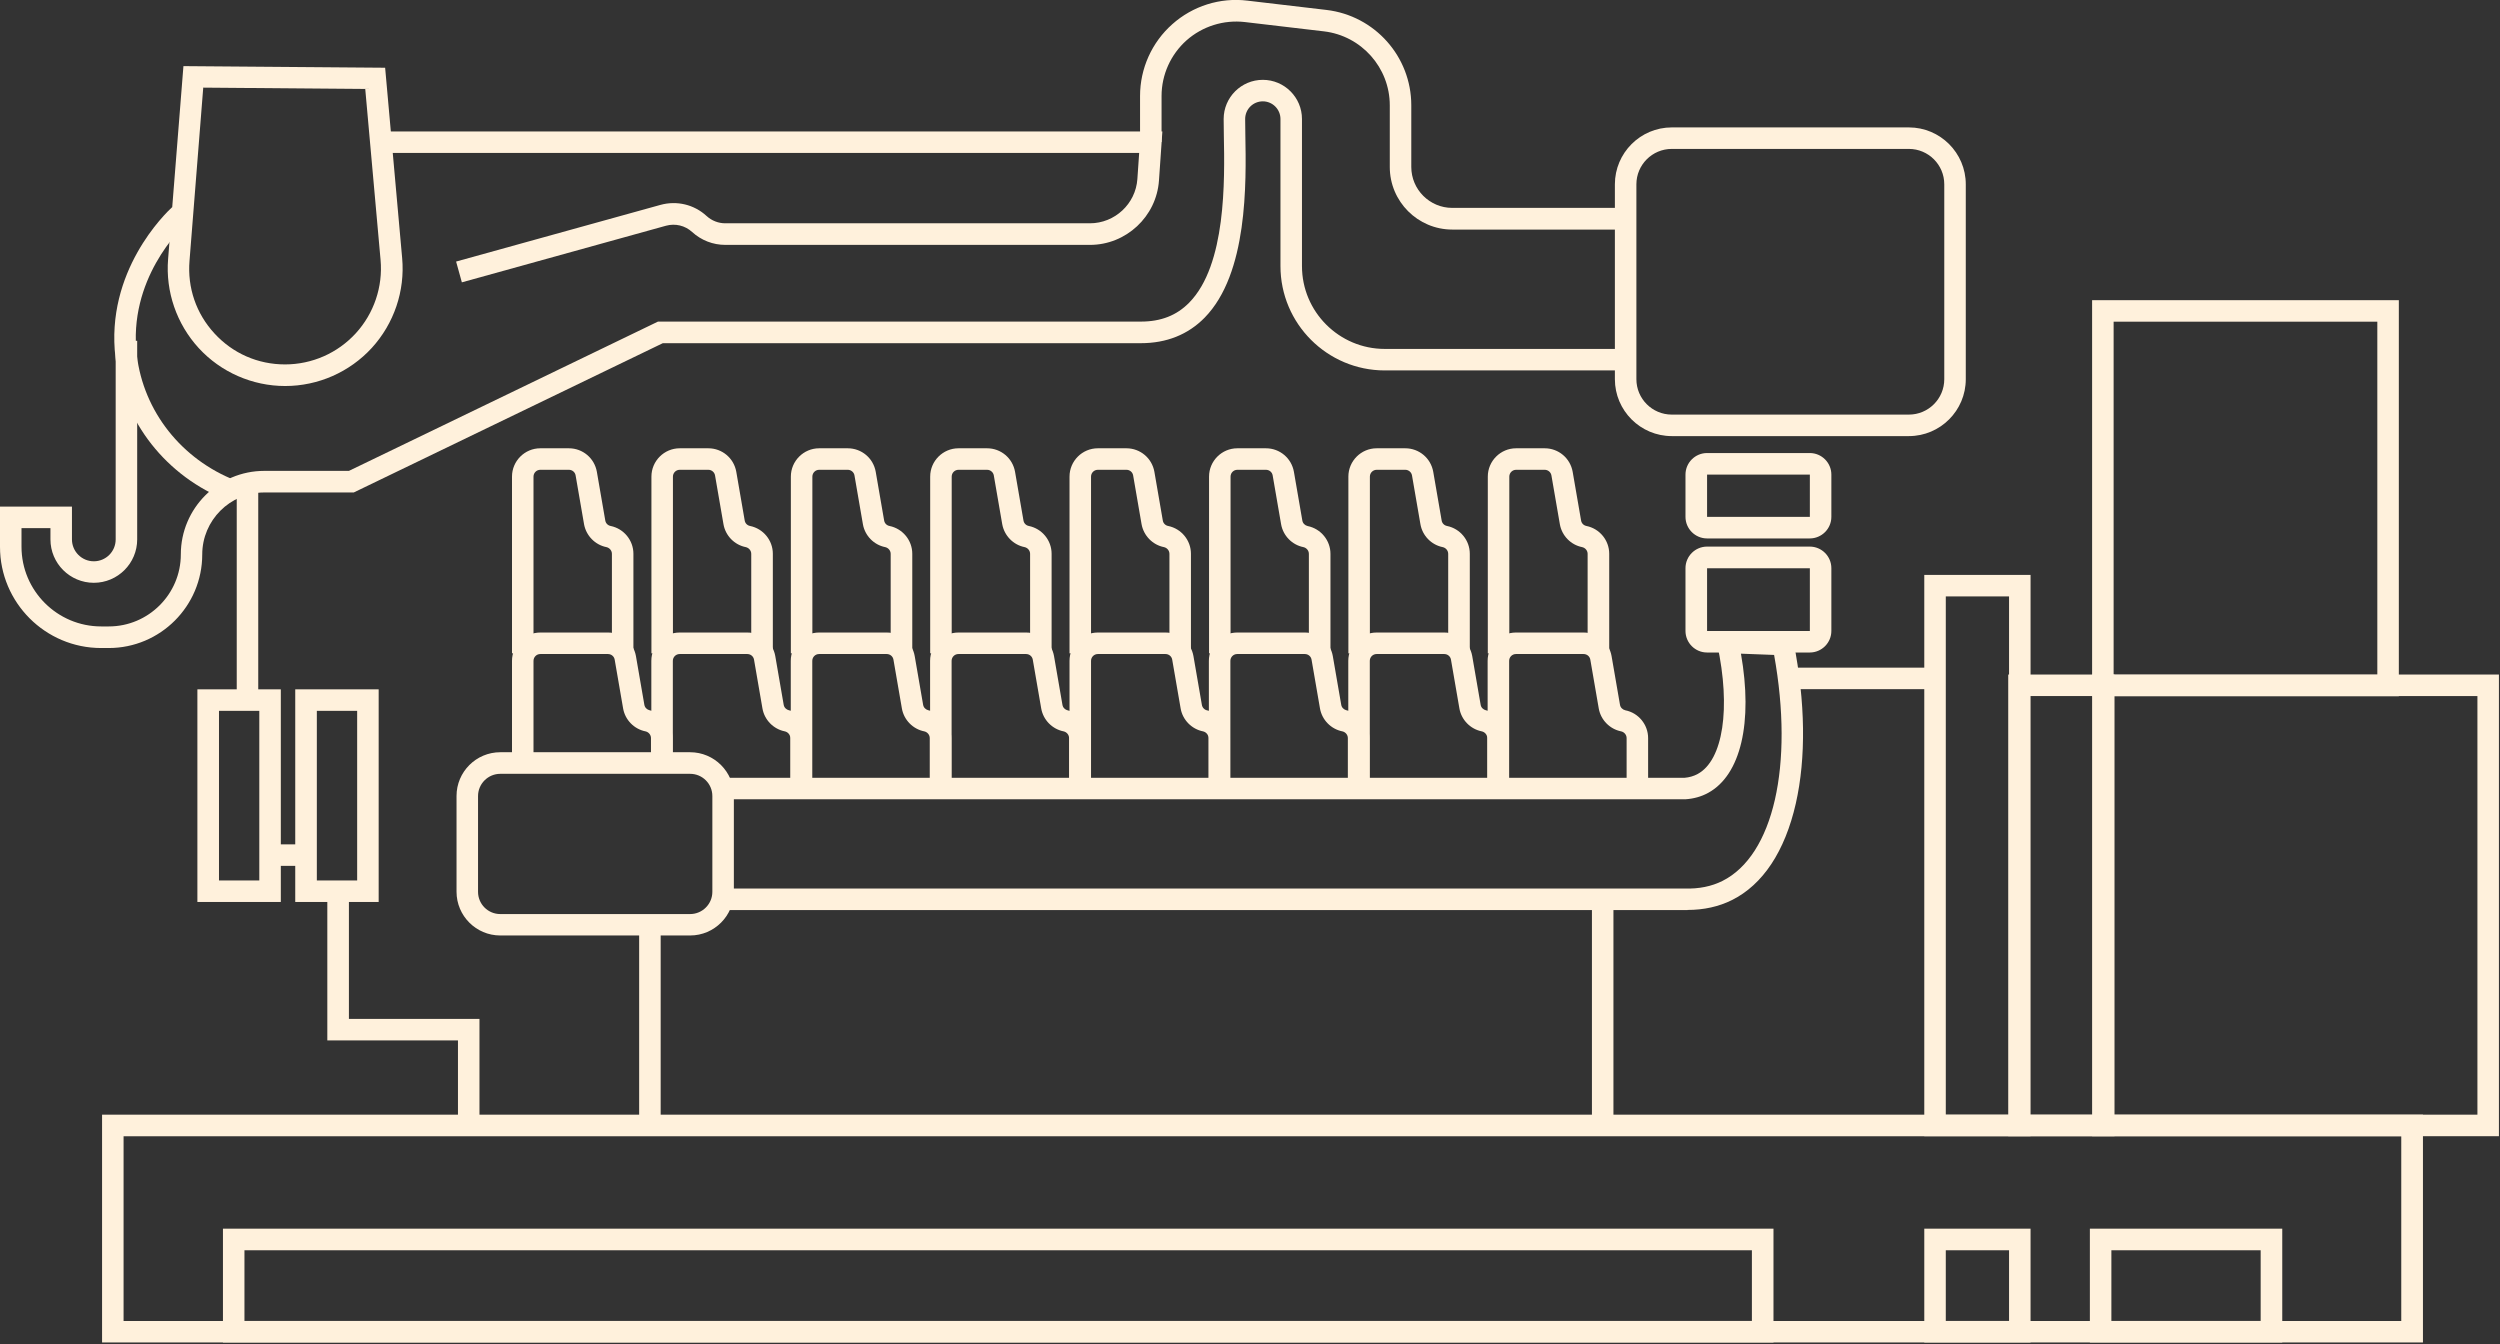 <?xml version="1.0" encoding="UTF-8"?> <svg xmlns="http://www.w3.org/2000/svg" width="279" height="150" viewBox="0 0 279 150" fill="none"><rect x="0" y="0" width="279" height="150" fill="#333333" stroke="none"/> <g clip-path="url(#clip0_238_195)"> <path d="M77.019 104.399H55.829C53.139 104.399 50.949 102.209 50.949 99.519V88.829C50.949 86.139 53.139 83.949 55.829 83.949H77.019C79.709 83.949 81.899 86.139 81.899 88.829V99.519C81.899 102.209 79.709 104.399 77.019 104.399ZM55.829 86.359C54.469 86.359 53.349 87.469 53.349 88.839V99.529C53.349 100.899 54.459 102.009 55.829 102.009H77.019C78.379 102.009 79.499 100.899 79.499 99.529V88.839C79.499 87.469 78.389 86.359 77.019 86.359H55.829Z" fill="#FFF1DC"></path> <path d="M213.031 48.669H186.571C183.071 48.669 180.221 45.819 180.221 42.319V20.569C180.221 17.069 183.071 14.219 186.571 14.219H213.031C216.531 14.219 219.381 17.069 219.381 20.569V42.319C219.381 45.819 216.531 48.669 213.031 48.669ZM186.571 16.619C184.391 16.619 182.621 18.389 182.621 20.569V42.319C182.621 44.499 184.391 46.269 186.571 46.269H213.031C215.211 46.269 216.981 44.499 216.981 42.319V20.569C216.981 18.389 215.211 16.619 213.031 16.619H186.571Z" fill="#FFF1DC"></path> <path d="M201.97 72.82H190.51C189.18 72.82 188.1 71.74 188.1 70.41V63.41C188.1 62.08 189.18 61 190.51 61H201.97C203.3 61 204.38 62.08 204.38 63.41V70.41C204.38 71.74 203.3 72.82 201.97 72.82ZM190.51 63.42V70.42H201.98V63.42H190.51Z" fill="#FFF1DC"></path> <path d="M201.97 60.089H190.51C189.18 60.089 188.1 59.009 188.1 57.679V52.969C188.1 51.639 189.18 50.559 190.51 50.559H201.97C203.3 50.559 204.38 51.639 204.38 52.969V57.679C204.38 59.009 203.3 60.089 201.97 60.089ZM190.51 52.969V57.679H201.98V52.969H190.51Z" fill="#FFF1DC"></path> <path d="M226.61 126.8H214.75V64.16H226.61V126.8ZM217.15 124.4H224.21V66.56H217.15V124.4Z" fill="#FFF1DC"></path> <path d="M226.61 149.819H214.75V137.119H226.61V149.819ZM217.15 147.419H224.21V139.529H217.15V147.419Z" fill="#FFF1DC"></path> <path d="M197.911 149.819H24.881V137.119H197.921V149.819H197.911ZM27.281 147.419H195.511V139.529H27.281V147.419Z" fill="#FFF1DC"></path> <path d="M254.7 149.819H233.23V137.119H254.7V149.819ZM235.63 147.419H252.29V139.529H235.63V147.419Z" fill="#FFF1DC"></path> <path d="M235.979 126.799H224.119V75.279H235.979V126.799ZM226.519 124.399H233.579V77.679H226.519V124.399Z" fill="#FFF1DC"></path> <path d="M278.88 126.799H233.48V75.279H278.88V126.799ZM235.88 124.399H276.48V77.679H235.88V124.399Z" fill="#FFF1DC"></path> <path d="M267.71 77.7H233.48V33.5H267.71V77.7ZM235.88 75.3H265.31V35.9H235.88V75.3Z" fill="#FFF1DC"></path> <path d="M270.391 149.82H11.391V124.4H270.401V149.82H270.391ZM13.781 147.42H267.981V126.81H13.791V147.42H13.781Z" fill="#FFF1DC"></path> <path d="M70.689 72.909H68.289V61.809C68.289 61.449 68.029 61.139 67.679 61.059C66.409 60.809 65.409 59.779 65.179 58.499L64.239 53.059C64.179 52.689 63.859 52.429 63.489 52.429H60.299C59.879 52.429 59.539 52.769 59.539 53.189V72.909H57.139V53.189C57.139 51.449 58.559 50.029 60.299 50.029H63.489C65.029 50.029 66.339 51.129 66.609 52.649L67.549 58.089C67.599 58.399 67.839 58.639 68.149 58.699C69.619 58.999 70.689 60.299 70.689 61.799V72.899V72.909Z" fill="#FFF1DC"></path> <path d="M75.049 85.48H72.649V82.37C72.649 82.01 72.389 81.7 72.039 81.62C70.769 81.37 69.759 80.34 69.539 79.06L68.599 73.62C68.539 73.25 68.219 72.99 67.849 72.99H60.299C59.879 72.99 59.539 73.33 59.539 73.75V85.48H57.139V73.75C57.139 72.01 58.559 70.59 60.299 70.59H67.849C69.389 70.59 70.699 71.69 70.969 73.21L71.909 78.65C71.959 78.96 72.199 79.2 72.509 79.27C73.979 79.56 75.049 80.87 75.049 82.37V85.48Z" fill="#FFF1DC"></path> <path d="M86.239 72.909H83.839V61.809C83.839 61.449 83.579 61.139 83.229 61.059C81.959 60.809 80.959 59.779 80.739 58.499L79.799 53.059C79.739 52.699 79.419 52.429 79.049 52.429H75.859C75.439 52.429 75.099 52.769 75.099 53.189V72.909H72.699V53.189C72.699 51.449 74.119 50.029 75.859 50.029H79.049C80.589 50.029 81.899 51.129 82.169 52.649L83.109 58.089C83.159 58.399 83.399 58.639 83.709 58.699C85.179 58.999 86.249 60.299 86.249 61.799V72.899L86.239 72.909Z" fill="#FFF1DC"></path> <path d="M90.599 88.38H88.199V82.37C88.199 82.01 87.939 81.7 87.589 81.62C86.319 81.37 85.309 80.34 85.089 79.06L84.15 73.62C84.09 73.25 83.769 72.99 83.4 72.99H75.849C75.429 72.99 75.089 73.33 75.089 73.75V85.48H72.689V73.75C72.689 72.01 74.109 70.59 75.849 70.59H83.4C84.939 70.59 86.249 71.69 86.519 73.21L87.459 78.65C87.509 78.96 87.749 79.2 88.059 79.27C89.529 79.56 90.599 80.87 90.599 82.37V88.38Z" fill="#FFF1DC"></path> <path d="M101.8 72.909H99.4V61.809C99.4 61.449 99.14 61.139 98.79 61.059C97.52 60.809 96.52 59.779 96.3 58.499L95.36 53.059C95.3 52.699 94.98 52.429 94.61 52.429H91.42C91 52.429 90.66 52.769 90.66 53.189V72.909H88.26V53.189C88.26 51.449 89.68 50.029 91.42 50.029H94.61C96.15 50.029 97.46 51.129 97.73 52.649L98.67 58.089C98.72 58.399 98.96 58.639 99.27 58.699C100.74 58.999 101.81 60.299 101.81 61.799V72.899L101.8 72.909Z" fill="#FFF1DC"></path> <path d="M106.16 88.38H103.76V82.37C103.76 82.01 103.5 81.7 103.15 81.62C101.88 81.37 100.87 80.34 100.65 79.06L99.71 73.62C99.65 73.25 99.33 72.99 98.96 72.99H91.41C90.99 72.99 90.65 73.33 90.65 73.75V88.38H88.25V73.75C88.25 72.01 89.67 70.59 91.41 70.59H98.96C100.5 70.59 101.81 71.69 102.08 73.21L103.02 78.65C103.07 78.96 103.31 79.2 103.62 79.27C105.09 79.56 106.16 80.87 106.16 82.37V88.38Z" fill="#FFF1DC"></path> <path d="M117.359 72.909H114.959V61.809C114.959 61.449 114.699 61.139 114.349 61.059C113.079 60.809 112.079 59.779 111.849 58.499L110.909 53.059C110.849 52.699 110.529 52.429 110.159 52.429H106.969C106.549 52.429 106.209 52.769 106.209 53.189V72.909H103.809V53.189C103.809 51.449 105.229 50.029 106.969 50.029H110.159C111.699 50.029 113.009 51.129 113.279 52.649L114.219 58.089C114.269 58.399 114.509 58.639 114.819 58.699C116.289 58.999 117.359 60.299 117.359 61.799V72.899V72.909Z" fill="#FFF1DC"></path> <path d="M121.709 88.38H119.309V82.37C119.309 82.01 119.049 81.7 118.699 81.62C117.429 81.37 116.419 80.34 116.199 79.06L115.259 73.62C115.199 73.25 114.879 72.99 114.509 72.99H106.959C106.539 72.99 106.199 73.33 106.199 73.75V88.38H103.799V73.75C103.799 72.01 105.219 70.59 106.959 70.59H114.509C116.049 70.59 117.359 71.69 117.629 73.22L118.569 78.66C118.619 78.97 118.859 79.21 119.169 79.28C120.639 79.57 121.709 80.88 121.709 82.38V88.39V88.38Z" fill="#FFF1DC"></path> <path d="M132.909 72.909H130.509V61.809C130.509 61.449 130.249 61.139 129.899 61.059C128.629 60.809 127.629 59.779 127.399 58.499L126.459 53.059C126.399 52.689 126.079 52.429 125.709 52.429H122.519C122.099 52.429 121.759 52.769 121.759 53.189V72.909H119.359V53.189C119.359 51.449 120.779 50.029 122.519 50.029H125.709C127.249 50.029 128.559 51.129 128.829 52.649L129.769 58.089C129.819 58.399 130.059 58.639 130.369 58.699C131.839 58.999 132.909 60.299 132.909 61.799V72.899V72.909Z" fill="#FFF1DC"></path> <path d="M137.269 88.38H134.869V82.37C134.869 82.01 134.609 81.7 134.259 81.62C132.989 81.37 131.979 80.34 131.759 79.06L130.819 73.62C130.759 73.25 130.439 72.99 130.069 72.99H122.519C122.099 72.99 121.759 73.33 121.759 73.75V88.38H119.359V73.75C119.359 72.01 120.779 70.59 122.519 70.59H130.069C131.609 70.59 132.919 71.69 133.189 73.22L134.129 78.66C134.179 78.97 134.419 79.22 134.729 79.28C136.199 79.57 137.269 80.88 137.269 82.38V88.39V88.38Z" fill="#FFF1DC"></path> <path d="M148.47 72.909H146.07V61.809C146.07 61.449 145.81 61.139 145.46 61.059C144.19 60.809 143.19 59.779 142.97 58.499L142.03 53.059C141.97 52.689 141.65 52.429 141.28 52.429H138.09C137.67 52.429 137.33 52.769 137.33 53.189V72.909H134.93V53.189C134.93 51.449 136.35 50.029 138.09 50.029H141.28C142.82 50.029 144.13 51.129 144.4 52.649L145.34 58.089C145.39 58.399 145.63 58.639 145.94 58.709C147.41 59.009 148.48 60.309 148.48 61.809V72.909H148.47Z" fill="#FFF1DC"></path> <path d="M152.82 88.38H150.42V82.37C150.42 82.01 150.16 81.7 149.81 81.62C148.54 81.37 147.53 80.34 147.31 79.06L146.37 73.62C146.31 73.25 145.99 72.99 145.62 72.99H138.07C137.65 72.99 137.31 73.33 137.31 73.75V88.38H134.91V73.75C134.91 72.01 136.33 70.59 138.07 70.59H145.62C147.16 70.59 148.47 71.69 148.74 73.21L149.68 78.65C149.73 78.96 149.97 79.2 150.28 79.27C151.75 79.56 152.82 80.87 152.82 82.37V88.38Z" fill="#FFF1DC"></path> <path d="M164.019 72.909H161.619V61.809C161.619 61.449 161.359 61.139 161.009 61.059C159.739 60.809 158.739 59.779 158.519 58.499L157.579 53.059C157.519 52.699 157.199 52.429 156.829 52.429H153.639C153.219 52.429 152.879 52.769 152.879 53.189V72.909H150.479V53.189C150.479 51.449 151.899 50.029 153.639 50.029H156.829C158.369 50.029 159.679 51.129 159.949 52.649L160.889 58.089C160.939 58.399 161.179 58.639 161.489 58.699C162.959 58.999 164.029 60.299 164.029 61.799V72.899L164.019 72.909Z" fill="#FFF1DC"></path> <path d="M168.379 88.38H165.979V82.37C165.979 82.01 165.719 81.7 165.369 81.62C164.099 81.37 163.089 80.34 162.869 79.06L161.929 73.62C161.869 73.25 161.549 72.99 161.179 72.99H153.629C153.209 72.99 152.869 73.33 152.869 73.75V88.38H150.469V73.75C150.469 72.01 151.889 70.59 153.629 70.59H161.179C162.719 70.59 164.029 71.69 164.299 73.21L165.239 78.65C165.289 78.96 165.529 79.2 165.839 79.27C167.309 79.56 168.379 80.87 168.379 82.37V88.38Z" fill="#FFF1DC"></path> <path d="M179.579 72.909H177.179V61.809C177.179 61.449 176.919 61.139 176.569 61.059C175.299 60.809 174.299 59.779 174.079 58.499L173.139 53.059C173.079 52.699 172.759 52.429 172.389 52.429H169.199C168.779 52.429 168.439 52.769 168.439 53.189V72.909H166.039V53.189C166.039 51.449 167.459 50.029 169.199 50.029H172.389C173.929 50.029 175.239 51.129 175.509 52.649L176.449 58.089C176.499 58.399 176.739 58.639 177.049 58.699C178.519 58.999 179.589 60.299 179.589 61.799V72.899L179.579 72.909Z" fill="#FFF1DC"></path> <path d="M183.93 88.38H181.53V82.37C181.53 82.01 181.27 81.7 180.92 81.62C179.65 81.37 178.64 80.34 178.42 79.06L177.48 73.62C177.42 73.25 177.1 72.99 176.73 72.99H169.18C168.76 72.99 168.42 73.33 168.42 73.75V88.38H166.02V73.75C166.02 72.01 167.44 70.59 169.18 70.59H176.73C178.27 70.59 179.58 71.69 179.85 73.21L180.79 78.65C180.84 78.96 181.08 79.2 181.39 79.27C182.86 79.56 183.93 80.87 183.93 82.37V88.38Z" fill="#FFF1DC"></path> <path d="M31.339 100.66H22.029V76.93H31.339V100.66ZM24.439 98.26H28.939V79.33H24.439V98.26Z" fill="#FFF1DC"></path> <path d="M42.259 100.66H32.949V76.93H42.259V100.66ZM35.359 98.26H39.859V79.33H35.359V98.26Z" fill="#FFF1DC"></path> <path d="M188.34 101.56C188.22 101.56 188.1 101.56 187.98 101.56H80.731V99.16H188.01C189.6 99.21 191.01 98.92 192.21 98.32C197.93 95.47 200.21 85.39 197.99 73.09L194.29 72.95C195.64 80.62 194.28 86.5 190.62 88.49C189.87 88.9 189.02 89.14 188.09 89.2H80.731V86.8H188.01C188.51 86.76 189.02 86.62 189.47 86.37C192.3 84.83 193.18 79.03 191.65 71.94L191.32 70.43L199.99 70.75L200.17 71.68C201.48 78.35 201.57 84.57 200.41 89.68C199.2 95 196.74 98.73 193.28 100.45C191.82 101.18 190.15 101.55 188.33 101.55L188.34 101.56Z" fill="#FFF1DC"></path> <path d="M31.821 43.079C28.171 43.079 24.651 41.539 22.181 38.849C19.711 36.159 18.461 32.539 18.761 28.899L20.471 7.379L42.981 7.559L44.881 28.809C45.211 32.469 43.971 36.109 41.501 38.819C39.021 41.529 35.501 43.079 31.831 43.079H31.821ZM22.681 9.789L21.151 29.089C20.901 32.109 21.891 34.999 23.941 37.219C25.991 39.449 28.791 40.669 31.811 40.669C34.831 40.669 37.691 39.399 39.711 37.189C41.731 34.979 42.741 31.999 42.471 29.009L40.761 9.929L22.671 9.779L22.681 9.789Z" fill="#FFF1DC"></path> <path d="M73.73 103.379H71.33V124.999H73.73V103.379Z" fill="#FFF1DC"></path> <path d="M180.06 99.879H177.66V124.989H180.06V99.879Z" fill="#FFF1DC"></path> <path d="M215.529 74.51H199.689V76.91H215.529V74.51Z" fill="#FFF1DC"></path> <path d="M51.541 31.5L50.901 29.19L73.691 22.87C75.531 22.36 77.46 22.82 78.861 24.11C79.43 24.63 80.171 24.92 80.941 24.92H121.631C124.411 24.92 126.741 22.75 126.931 19.98L127.131 17.07H42.56V14.67H129.721L129.341 20.15C129.061 24.17 125.671 27.33 121.641 27.33H80.951C79.57 27.33 78.26 26.82 77.24 25.89C76.451 25.17 75.371 24.91 74.331 25.19L51.541 31.51V31.5Z" fill="#FFF1DC"></path> <path d="M182.12 25.62H162.08C158.23 25.62 155.1 22.49 155.1 18.64V11.76C155.1 7.55 151.94 4 147.76 3.5L138.92 2.46C136.57 2.19 134.2 2.93 132.42 4.5C130.65 6.08 129.63 8.34 129.63 10.71V15.85H127.23V10.71C127.23 7.65 128.54 4.73 130.83 2.7C133.11 0.67 136.16 -0.3 139.2 0.07L148.04 1.11C153.43 1.75 157.5 6.32 157.5 11.75V18.63C157.5 21.15 159.55 23.2 162.07 23.2H182.11V25.6L182.12 25.62Z" fill="#FFF1DC"></path> <path d="M12.14 72.32H11.29C5.06 72.32 0 67.25 0 61.03V56.54H8.03V60.2C8.03 61.54 9.12 62.64 10.47 62.64C11.82 62.64 12.91 61.55 12.91 60.2V38.03H15.31V60.2C15.31 62.87 13.14 65.04 10.47 65.04C7.8 65.04 5.63 62.87 5.63 60.2V58.94H2.4V61.02C2.4 65.92 6.39 69.91 11.29 69.91H12.14C16.57 69.91 20.18 66.3 20.18 61.87C20.18 56.73 24.36 52.55 29.5 52.55H38.94L73.43 35.89H127.32C129.56 35.89 131.32 35.2 132.72 33.77C136.85 29.56 136.68 20.13 136.58 15.06C136.57 14.39 136.56 13.78 136.56 13.28C136.56 10.87 138.52 8.91 140.93 8.91C143.34 8.91 145.3 10.87 145.3 13.28V29.7C145.3 34.8 149.45 38.94 154.54 38.94H180.7V41.34H154.54C148.12 41.34 142.9 36.12 142.9 29.7V13.28C142.9 12.2 142.02 11.31 140.93 11.31C139.84 11.31 138.96 12.19 138.96 13.28C138.96 13.77 138.97 14.36 138.98 15.02C139.08 20.44 139.27 30.53 134.43 35.46C132.58 37.34 130.19 38.3 127.31 38.3H73.97L39.48 54.96H29.49C25.67 54.96 22.57 58.07 22.57 61.88C22.57 67.64 17.89 72.32 12.13 72.32H12.14Z" fill="#FFF1DC"></path> <path d="M25.44 55.87C18.57 53.19 13.76 47.09 12.89 39.94C11.72 30.29 18.46 23.81 19.23 23.1L20.85 24.87C20.17 25.49 14.25 31.19 15.27 39.65C16.03 45.92 20.26 51.27 26.31 53.63L25.44 55.87Z" fill="#FFF1DC"></path> <path d="M28.82 53.789H26.42V77.879H28.82V53.789Z" fill="#FFF1DC"></path> <path d="M53.509 125.32H51.109V116.11H36.529V99.15H38.939V113.71H53.509V125.32Z" fill="#FFF1DC"></path> <path d="M33.571 94.231H30.301V96.63H33.571V94.231Z" fill="#FFF1DC"></path> </g> <defs> <clipPath id="clip0_238_195"> <rect width="278.88" height="149.82" fill="white"></rect> </clipPath> </defs> </svg> 
